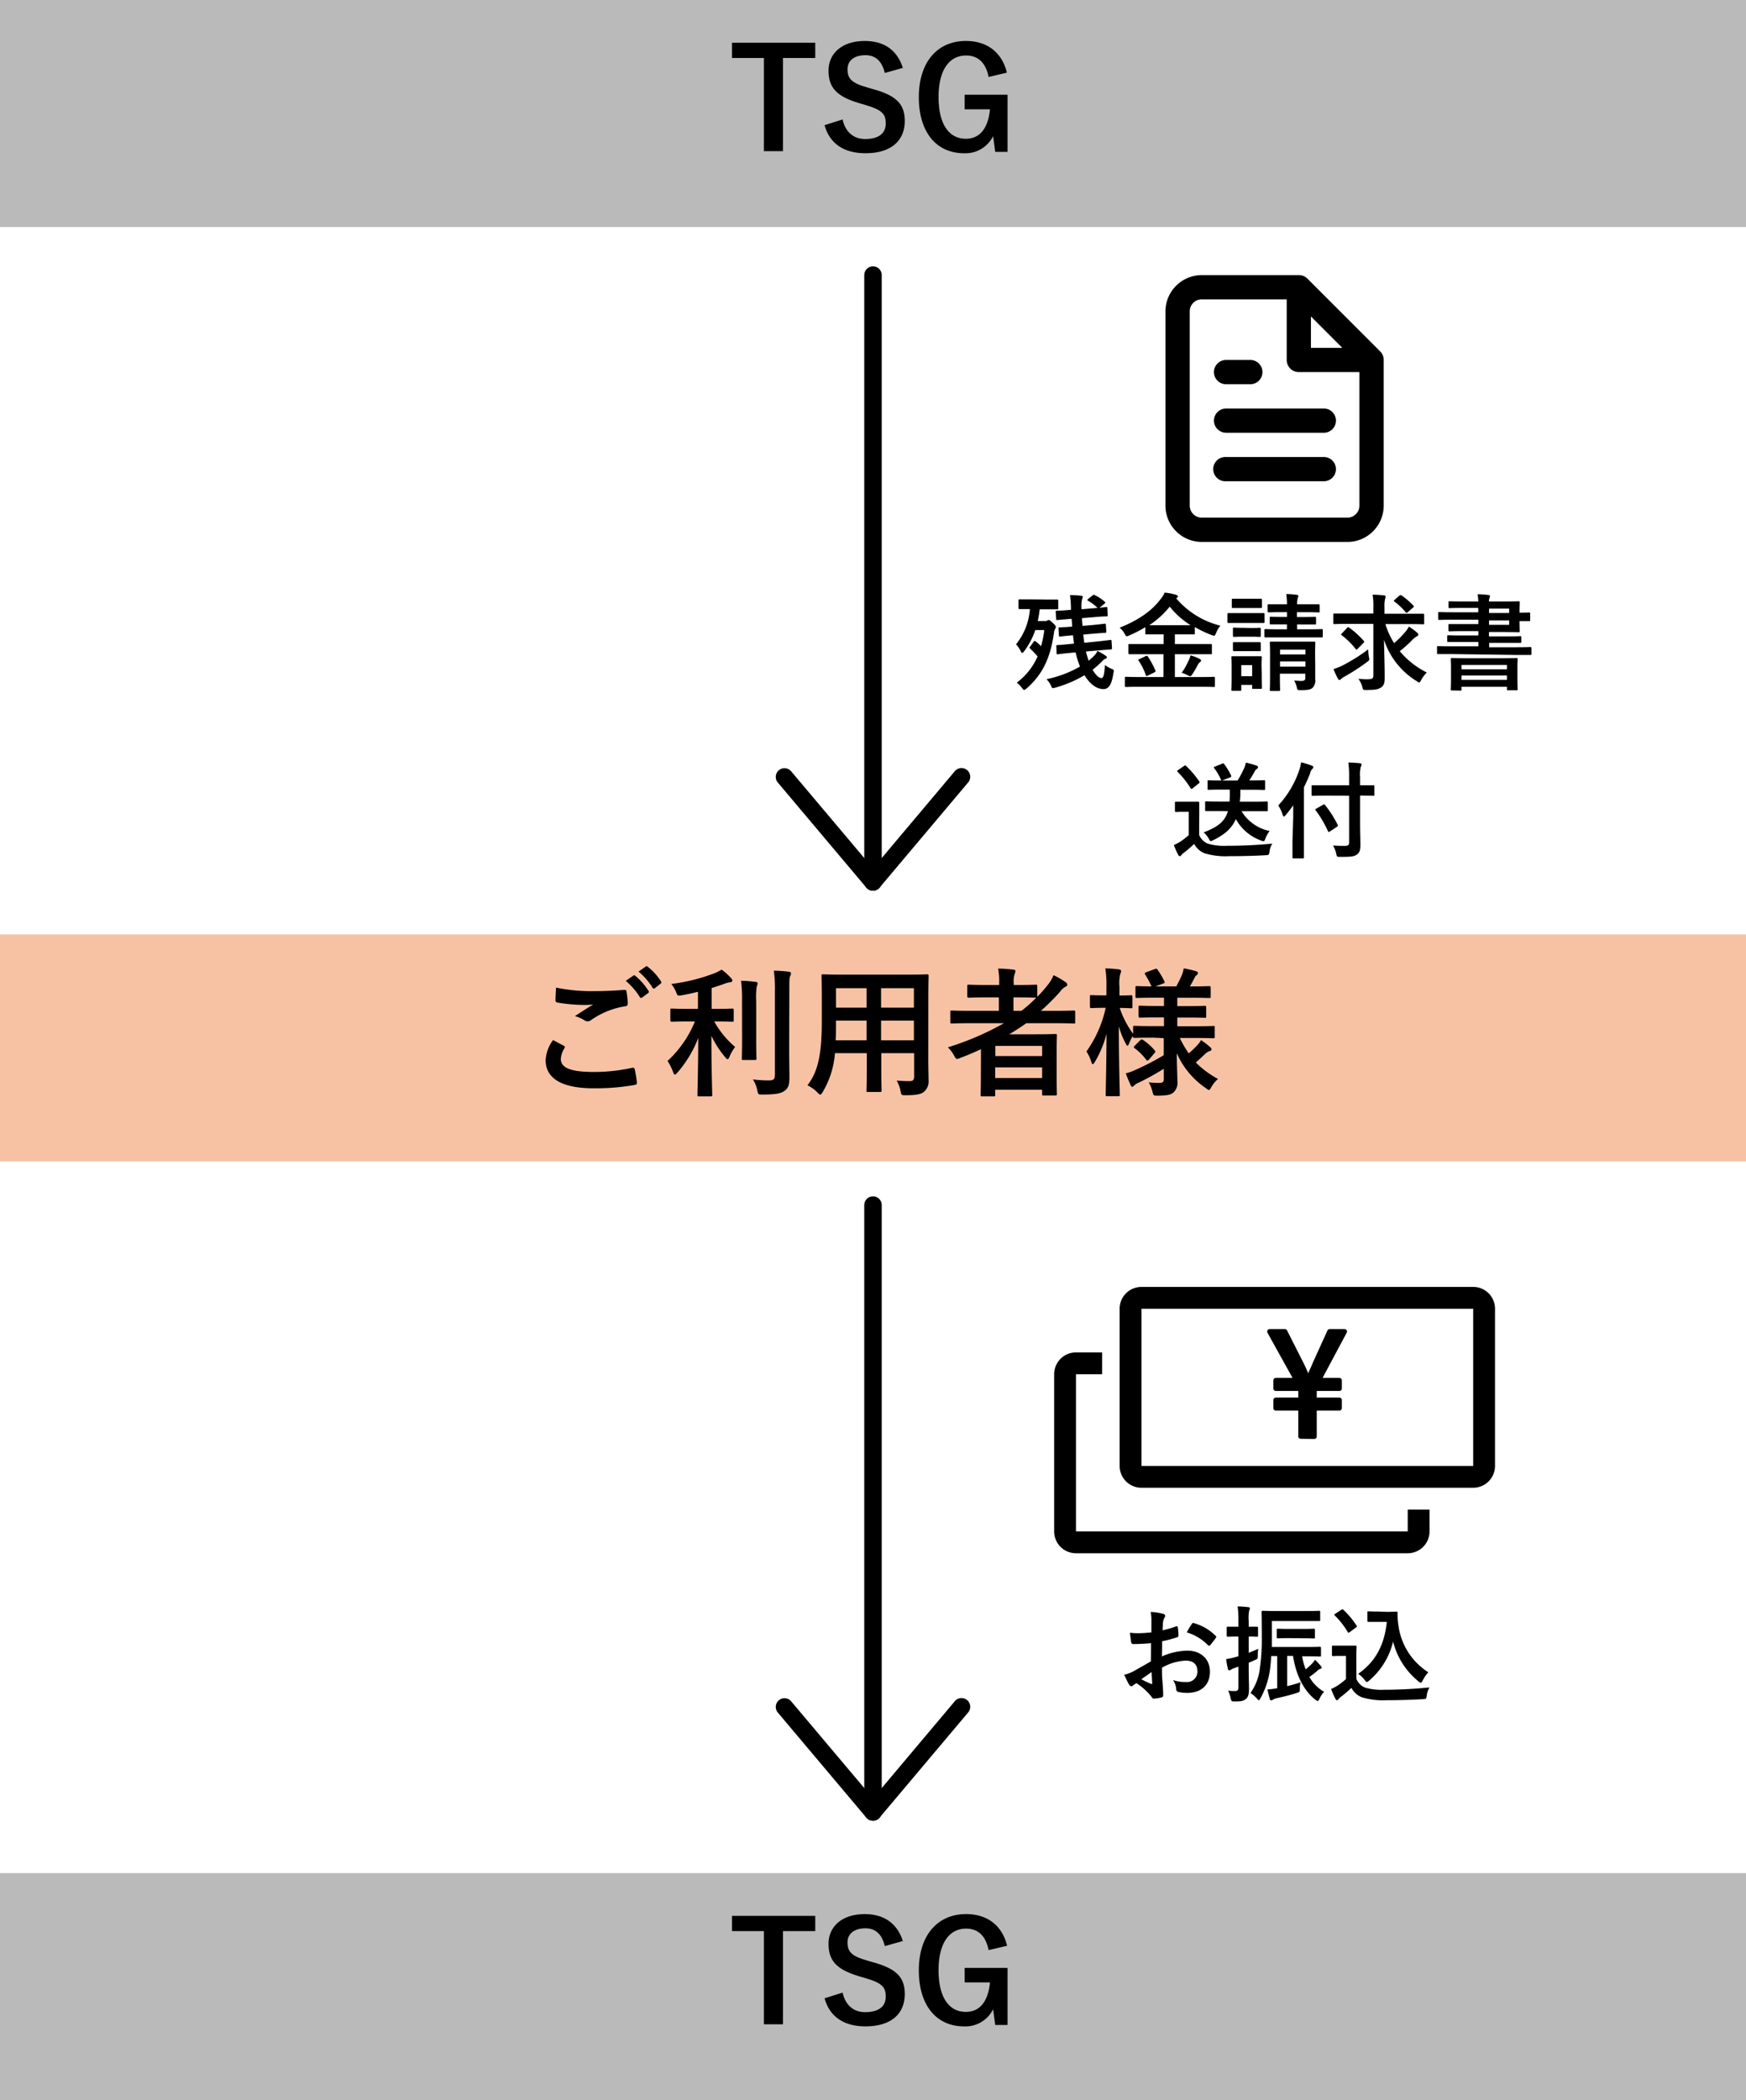 <svg xmlns="http://www.w3.org/2000/svg" viewBox="0 0 400 481"><title>flow_image4</title><g id="レイヤー_2" data-name="レイヤー 2"><g id="flow_image4"><g id="flow_image4-2" data-name="flow_image4"><rect y="429" width="400" height="52" style="fill:#bababa"/><path d="M186.77,442.28h-7.39v21.34H175V442.28H167.7v-3.49h19.07Z"/><path d="M202.7,445.71c-.64-2.69-2.11-4.07-4.41-4.07-2.63,0-4.13,1.25-4.13,3.23,0,2.18,1,3.17,4.54,4.16l1.32.39c5.66,1.53,7.26,3.68,7.26,7.32,0,4.36-3,7.36-9,7.36-4.83,0-8.19-2.11-9.38-6.43l4.13-1.31c.64,2.88,2.53,4.48,5.15,4.48,3.27,0,4.74-1.41,4.74-3.55s-.77-3.14-4.83-4.29l-1.28-.38c-5.28-1.57-7-3.65-7-7.46s2.95-6.78,8.29-6.78c4.35,0,7.42,2.05,8.74,6.17Z"/><path d="M226.48,446.63c-.61-3.13-2.31-4.92-5.15-4.92-3.78,0-6.31,3.2-6.31,9.53s2.47,9.54,6.24,9.54c3.49,0,5.16-2.79,5.54-6.75H221V450.7h9.82v13.08H228l-.48-3.61a7.07,7.07,0,0,1-6.65,3.93c-6.18,0-10.37-4.6-10.37-12.83s4.45-12.89,10.81-12.89c5.16,0,8.36,2.88,9.41,7.26Z"/><path d="M337.5,299.74v36h-76v-36h76m0-5h-76a5,5,0,0,0-5,5v36a5,5,0,0,0,5,5h76a5,5,0,0,0,5-5v-36a5,5,0,0,0-5-5Z"/><path d="M298,329.53a.56.56,0,0,1-.57-.57v-5.89h-5.14a.56.56,0,0,1-.57-.57v-1.84a.56.56,0,0,1,.57-.57h5.14v-1.52h-5.14a.56.56,0,0,1-.57-.57v-1.86a.58.58,0,0,1,.57-.57h3.82l-5.73-10.32a.64.64,0,0,1,0-.57.6.6,0,0,1,.5-.29h3.47a.59.59,0,0,1,.51.32l3.84,7.59c.43.84.72,1.56,1,2.23.3-.76.7-1.51,1-2.3l3.41-7.5a.56.56,0,0,1,.51-.34h3.41a.58.58,0,0,1,.49.29.57.57,0,0,1,0,.55L303,315.57h3.83a.58.58,0,0,1,.58.57V318a.57.57,0,0,1-.58.57h-5.17v1.52h5.17a.57.57,0,0,1,.58.57v1.84a.57.57,0,0,1-.58.57h-5.17V329a.58.58,0,0,1-.57.57Z"/><path d="M322.5,345.74v5h-76v-36h6v-5h-6a5,5,0,0,0-5,5v36a5,5,0,0,0,5,5h76a5,5,0,0,0,5-5v-5Z"/><path d="M263.7,376.33c-1.2.1-2.42.2-4,.2-.41,0-.53-.15-.57-.51s-.17-1.25-.27-2.09a11.82,11.82,0,0,0,1.87.12c1,0,2-.09,3.05-.19,0-.79,0-1.7,0-2.74a9.15,9.15,0,0,0-.17-1.94,13.47,13.47,0,0,1,2.85.43c.29.08.48.24.48.46a.74.74,0,0,1-.14.38,3.06,3.06,0,0,0-.34.94c-.07.62-.09,1.22-.12,2a22.51,22.51,0,0,0,3.08-.89c.21-.07.38,0,.41.22a12.86,12.86,0,0,1,.14,1.87c0,.24-.07.31-.31.39a25.5,25.5,0,0,1-3.43.91c0,1.15,0,2.33-.05,3.48a15,15,0,0,1,5.9-1.32c3,0,5.11,1.92,5.11,4.8,0,3.07-2,4.87-5.2,4.87a9.29,9.29,0,0,1-2-.21.64.64,0,0,1-.53-.72,4.3,4.3,0,0,0-.72-2,8.82,8.82,0,0,0,3,.44,2.38,2.38,0,0,0,2.59-2.47c0-1.57-1-2.43-2.64-2.43a11.85,11.85,0,0,0-5.49,1.63c0,1,0,1.83.09,2.88s.19,2.57.19,3.12c0,.34.05.7-.36.8a9.68,9.68,0,0,1-1.77.28c-.27,0-.36-.17-.58-.48a15,15,0,0,0-3.41-3.07,4.57,4.57,0,0,0-.77.53.59.59,0,0,1-.4.17.67.67,0,0,1-.53-.39c-.27-.43-.75-1.44-1.11-2.23a8.68,8.68,0,0,0,2.21-.84c1-.58,2.16-1.22,3.91-2.23Zm-2.23,8.26a23.71,23.71,0,0,0,2.26,1.08c.19.05.26,0,.24-.19-.05-.62-.1-1.73-.15-2.52C263.15,383.41,262.34,384,261.47,384.59ZM273,372c.16-.26.24-.34.4-.29a11.46,11.46,0,0,1,5.09,2.93c.1.1.15.17.15.24a.65.65,0,0,1-.1.24c-.31.48-.94,1.22-1.3,1.7a.39.39,0,0,1-.48,0,11.13,11.13,0,0,0-4.87-2.95A14.16,14.16,0,0,1,273,372Z"/><path d="M286.07,382c0,2.28.07,3.57.07,4.78s-.21,2-.79,2.4-1,.5-2.47.5c-.74,0-.74,0-.94-.7a7.84,7.84,0,0,0-.57-1.77,11.38,11.38,0,0,0,1.56.09c.6,0,.79-.24.79-.91v-4.68l-.89.31a3.35,3.35,0,0,0-.84.39.84.84,0,0,1-.38.14c-.15,0-.24-.09-.29-.29a17.11,17.11,0,0,1-.41-2.28,17.1,17.1,0,0,0,2.19-.48l.62-.17V374.8h-.26c-1.56,0-2,.05-2.16.05s-.27,0-.27-.27v-1.75c0-.24,0-.26.27-.26s.6,0,2.16,0h.26v-1.27a23,23,0,0,0-.19-3.38c.86,0,1.61.07,2.45.16.21,0,.36.13.36.25a1.17,1.17,0,0,1-.15.5,8.77,8.77,0,0,0-.12,2.42v1.32c1.3,0,1.73,0,1.87,0s.27,0,.27.26v1.75c0,.24,0,.27-.27.27s-.57-.05-1.87-.05v3.74c.72-.29,1.44-.57,2.19-.91a11.76,11.76,0,0,0-.12,1.54c0,.76,0,.74-.7,1.05-.46.22-.91.41-1.37.6Zm12.24-2.67a14.07,14.07,0,0,0,.82,3c.46-.36.89-.77,1.34-1.2a5.94,5.94,0,0,0,.8-1c.45.46,1,1,1.34,1.45a.47.47,0,0,1,.17.35c0,.17-.1.24-.27.27a1.59,1.59,0,0,0-.72.46,19.22,19.22,0,0,1-1.82,1.41,9.07,9.07,0,0,0,3.38,3.41,5.67,5.67,0,0,0-1.05,1.56c-.17.36-.27.53-.43.53s-.29-.12-.56-.32c-2.8-2.2-4.46-5.9-5.08-10h-1.35v6.92c1-.22,1.95-.51,3.07-.87a5.43,5.43,0,0,0-.16,1.44c0,.77,0,.75-.72,1-1.54.48-2.93.84-4.59,1.2a2.61,2.61,0,0,0-.86.34.71.71,0,0,1-.39.14c-.17,0-.29-.09-.33-.33-.19-.67-.39-1.47-.53-2.16a21.74,21.74,0,0,0,2.23-.27v-7.37h-1.37c-.07,1.3-.19,2.43-.33,3.41a18.83,18.83,0,0,1-2.14,6.27c-.17.28-.24.43-.36.43s-.24-.15-.46-.39a7,7,0,0,0-1.46-1.27,12.33,12.33,0,0,0,2.18-5.88,45.42,45.42,0,0,0,.41-6.81c0-4-.05-5.69-.05-5.84s0-.29.27-.29,1,.05,3.21.05H299c2.28,0,3-.05,3.19-.05s.26,0,.26.29V371c0,.24,0,.26-.26.26s-.91,0-3.19,0h-7.61v3.84c0,.74,0,1.44,0,2.11h7.85c2.21,0,2.95-.05,3.1-.05s.29,0,.29.26v1.71c0,.24,0,.26-.29.26s-.89-.05-3.1-.05Zm-3-4.15c-1.84,0-2.4.05-2.54.05s-.27,0-.27-.26v-1.68c0-.24,0-.27.27-.27s.7.05,2.54.05h3.12c1.85,0,2.4-.05,2.55-.05s.26,0,.26.27V375c0,.24,0,.26-.26.26s-.7-.05-2.55-.05Z"/><path d="M310.74,384.52a3.69,3.69,0,0,0,2,2,13.59,13.59,0,0,0,4.44.48c3.1,0,6.75-.17,10.32-.53a4.51,4.51,0,0,0-.64,1.87c-.12.77-.12.77-.89.82-3.05.17-5.91.24-8.4.24a16.4,16.4,0,0,1-5.62-.69,4.67,4.67,0,0,1-2.35-2.14,28.74,28.74,0,0,1-2.47,2.11,2.13,2.13,0,0,0-.48.48c-.12.17-.22.24-.36.24s-.24-.12-.34-.31a18.55,18.55,0,0,1-1-2.26,9.59,9.59,0,0,0,1.41-.74,15.62,15.62,0,0,0,2-1.54v-5.3h-1.18c-1.29,0-1.63.05-1.75.05s-.29,0-.29-.29v-1.85c0-.24,0-.26.29-.26s.46,0,1.75,0h1.54c1.27,0,1.65,0,1.8,0s.26,0,.26.26-.05.82-.05,2.28Zm-1.48-10.75c-.17.12-.24.16-.32.16s-.12,0-.19-.16A18.33,18.33,0,0,0,305.8,370c-.19-.17-.14-.24.12-.41l1.34-.88c.27-.17.32-.2.51,0a18.49,18.49,0,0,1,3,3.58c.14.21.14.26-.12.45Zm8.49-4.61c1.11,0,1.88-.05,2.19-.05a.23.23,0,0,1,.24.26,17.16,17.16,0,0,0,.29,3.53A15.09,15.09,0,0,0,327.21,383a8.73,8.73,0,0,0-1.27,1.87c-.19.36-.29.53-.43.53a1,1,0,0,1-.53-.31,17,17,0,0,1-5.83-9.12,16.81,16.81,0,0,1-5.48,8.93c-.26.21-.41.33-.52.33s-.25-.14-.51-.45a5.55,5.55,0,0,0-1.49-1.42c3.84-2.69,6-6.43,6.56-11.9h-2.09c-1.49,0-1.92,0-2.07,0s-.29,0-.29-.28v-1.88c0-.24,0-.26.29-.26s.58.05,2.07.05Z"/><path d="M200,417a2,2,0,0,1-2-2V276a2,2,0,0,1,4,0V415A2,2,0,0,1,200,417Z"/><path d="M200,417a2,2,0,0,1-1.53-.71l-20.22-24a2,2,0,1,1,3.06-2.57L200,411.89l18.69-22.2a2,2,0,1,1,3.06,2.57l-20.22,24A2,2,0,0,1,200,417Z"/><path d="M316.19,80.48h0L299.52,63.81a0,0,0,0,1,0,0,2.82,2.82,0,0,0-.89-.59,2.78,2.78,0,0,0-1.06-.21H275.33a8.32,8.32,0,0,0-3.19.63,8.39,8.39,0,0,0-4.51,4.51,8.32,8.32,0,0,0-.63,3.19v44.45a8.27,8.27,0,0,0,2.44,5.89,8.32,8.32,0,0,0,5.89,2.44h33.34a8.27,8.27,0,0,0,5.89-2.44,8.32,8.32,0,0,0,2.44-5.89V82.44A2.78,2.78,0,0,0,316.19,80.48Zm-15.86-8,7.19,7.19h-7.19Zm11.11,43.3a2.82,2.82,0,0,1-.2,1.06,2.88,2.88,0,0,1-1.51,1.51,2.82,2.82,0,0,1-1.06.21H275.33a2.82,2.82,0,0,1-1.06-.21,2.76,2.76,0,0,1-.9-.61,2.92,2.92,0,0,1-.61-.9,2.82,2.82,0,0,1-.2-1.06V71.33a2.82,2.82,0,0,1,.2-1.06,2.76,2.76,0,0,1,.61-.9,2.92,2.92,0,0,1,.9-.61,2.82,2.82,0,0,1,1.06-.2h19.45V82.44a2.77,2.77,0,0,0,2.78,2.78h13.88Z"/><path d="M278.11,96.33a2.78,2.78,0,0,0,2.78,2.78h22.22a2.78,2.78,0,1,0,0-5.55H280.89A2.78,2.78,0,0,0,278.11,96.33Z"/><path d="M280.89,88h5.55a2.78,2.78,0,1,0,0-5.56h-5.55a2.78,2.78,0,1,0,0,5.56Z"/><path d="M303.11,104.67H280.89a2.78,2.78,0,1,0,0,5.55h22.22a2.78,2.78,0,1,0,0-5.55Z"/><path d="M239.56,137.32c1.85,0,2.45,0,2.59,0s.29,0,.29.26v1.7c0,.24,0,.27-.29.27s-.74,0-2.59,0h-1.37c-.12,1-.26,1.85-.45,2.69h1.68a.82.82,0,0,0,.5-.12.82.82,0,0,1,.34-.12c.14,0,.31.09.89.62s.74.75.74,1a1,1,0,0,1-.22.51,2.33,2.33,0,0,0-.21.76c-.82,6-2.76,9.73-6.29,12.8-.29.21-.43.33-.55.33s-.27-.14-.51-.48a5.83,5.83,0,0,0-1.17-1.2,14.94,14.94,0,0,0,4.77-6,21.31,21.31,0,0,0-1.65-1.73c-.12-.12-.2-.19-.2-.26s0-.15.15-.27l.79-1.1c.17-.24.24-.24.48-.07A10.82,10.82,0,0,1,238.5,148a25.18,25.18,0,0,0,.75-3.7h-2.07a17.23,17.23,0,0,1-2.56,4.87c-.2.24-.32.36-.44.36s-.21-.12-.33-.36a6.12,6.12,0,0,0-1.08-1.6,14.42,14.42,0,0,0,3.17-8.07c-1.64,0-2.21,0-2.33,0s-.27,0-.27-.27v-1.7c0-.24,0-.26.27-.26s.74,0,2.59,0Zm9.22,11.89c.14.59.31,1.17.5,1.75a2.53,2.53,0,0,0,.12.36,14,14,0,0,0,1.27-1.15,3.62,3.62,0,0,0,.75-1.09,16.29,16.29,0,0,1,1.87,1.09c.19.12.29.24.29.4s-.1.22-.29.29a2.13,2.13,0,0,0-.79.58,20.7,20.7,0,0,1-2.19,1.94c.7,1.23,1.44,1.92,2,1.92s.7-1.13.82-3a6.34,6.34,0,0,0,1.56.89c.57.24.53.29.38,1-.36,2.47-1,3.63-2.28,3.63-1.68,0-3.19-1.3-4.34-3.17a27.87,27.87,0,0,1-6.65,2.83,2.77,2.77,0,0,1-.55.12c-.24,0-.32-.17-.51-.65a4.74,4.74,0,0,0-1-1.39,26,26,0,0,0,7.68-2.9,7.23,7.23,0,0,1-.26-.7,17.7,17.7,0,0,1-.74-2.54l-1,.09c-2.09.19-2.83.31-3.07.34s-.27,0-.29-.27L242,148c0-.24,0-.24.27-.26s1-.05,3.09-.27l.7-.07c-.1-.62-.17-1.25-.24-1.9h-.1c-2,.17-2.62.27-2.86.29s-.24,0-.26-.26l-.1-1.59c0-.24,0-.24.27-.26s.91,0,2.85-.17c0-.57-.09-1.17-.11-1.77l-.24,0c-2.07.17-2.74.24-3,.26s-.29,0-.31-.26l-.1-1.61c0-.24,0-.24.29-.26s1,0,3-.19h.2v-.39a25.24,25.24,0,0,0-.22-3,21,21,0,0,1,2.52.15c.24,0,.41.12.41.26a1.77,1.77,0,0,1-.15.51,7.52,7.52,0,0,0-.12,2.32l2.6-.21,1.05-.1a10.11,10.11,0,0,0-2.13-1.61c-.12-.07-.2-.12-.2-.19a.4.4,0,0,1,.17-.24l1-.79c.24-.19.29-.19.48-.12a10.56,10.56,0,0,1,2.33,1.54c.09.07.14.14.14.19s-.07.17-.19.26l-1.15.94,1.51-.17c.26,0,.29,0,.29.26l.07,1.59c0,.24,0,.29-.26.29s-1,0-3,.19l-2.62.21c0,.6.07,1.2.12,1.78l2.19-.19c2-.19,2.64-.29,2.88-.31s.26,0,.28.24l.1,1.53c0,.27,0,.29-.26.31s-.94.05-2.93.22l-2.09.19c.07.63.14,1.25.24,1.88l2.86-.29c2.08-.22,2.85-.34,3.09-.36s.27,0,.29.26l.1,1.59c0,.26,0,.28-.24.31s-1.06.07-3.15.26Z"/><path d="M261.06,157.29c-2.18,0-2.92.05-3.07.05s-.29,0-.29-.24v-1.82c0-.24,0-.27.29-.27s.89.05,3.07.05h5.48v-5.23H262c-2.28,0-3.07,0-3.21,0s-.29,0-.29-.27v-1.8c0-.24,0-.26.29-.26s.93,0,3.21,0h4.59v-2.21h-.94c-2.09,0-2.81,0-3,0s-.27,0-.27-.24v-1.41a28.15,28.15,0,0,1-3.67,1.89,1.54,1.54,0,0,1-.57.19c-.17,0-.27-.14-.48-.55a4.73,4.73,0,0,0-1.16-1.41c4.37-1.73,7.4-3.92,9.32-6.46a6,6,0,0,0,1-1.58,14.35,14.35,0,0,1,2.59.5c.24.07.43.22.43.38s-.05.2-.24.34a.61.61,0,0,1-.14.1,19.44,19.44,0,0,0,10.13,6.26,6,6,0,0,0-1,1.7c-.19.44-.26.6-.45.6a2.47,2.47,0,0,1-.58-.16,26.65,26.65,0,0,1-3.84-1.83v1.44c0,.22,0,.24-.26.24s-.89,0-3,0h-1.3v2.21h5c2.28,0,3.07,0,3.21,0s.27,0,.27.26v1.8c0,.34,0,.27-.27.27s-.93,0-3.21,0h-5v5.23h5.81c2.21,0,3-.05,3.1-.05s.26,0,.26.27v1.82c0,.22,0,.24-.26.24s-.89-.05-3.1-.05Zm1.37-7c.31-.14.39-.14.55.1a18.72,18.72,0,0,1,1.71,3.16c.09.24.07.29-.22.44l-1.49.74c-.36.14-.38.14-.48-.1a13.4,13.4,0,0,0-1.63-3.28c-.17-.22-.12-.27.19-.41Zm8-7.1c1.15,0,1.87,0,2.33,0a18.92,18.92,0,0,1-4.78-4.25,20.83,20.83,0,0,1-4.68,4.25c.46,0,1.18,0,2.33,0Zm1.85,8.18a6.67,6.67,0,0,0,.46-1.27,10.93,10.93,0,0,1,2,.76c.29.15.43.27.43.41s-.12.27-.28.39a2.24,2.24,0,0,0-.56.77,19.62,19.62,0,0,1-1.27,2.13c-.17.22-.26.31-.38.31a1.6,1.6,0,0,1-.55-.19,7.76,7.76,0,0,0-1.42-.6A14.57,14.57,0,0,0,272.25,151.39Z"/><path d="M286.86,140.42c1.83,0,2.43,0,2.57,0s.27,0,.27.27v1.7c0,.26,0,.29-.27.29s-.74,0-2.57,0H284c-1.82,0-2.42,0-2.56,0s-.24,0-.24-.29v-1.7c0-.24,0-.27.24-.27s.74,0,2.56,0Zm2.19,13.63c0,2.79.05,3.32.05,3.46s0,.26-.27.26h-1.7c-.24,0-.27,0-.27-.26v-.65h-2.49v1.08c0,.24,0,.27-.27.27h-1.7c-.26,0-.29,0-.29-.27s.05-.69.05-3.6V152.8c0-1.51-.05-2.08-.05-2.25s0-.26.29-.26.65,0,2.18,0h2c1.56,0,2,0,2.21,0s.27,0,.27.26-.05.72-.05,1.85Zm-2.4-16.92c1.56,0,2,0,2.16,0s.29,0,.29.27v1.58c0,.24,0,.27-.29.27s-.6,0-2.16,0h-2c-1.56,0-2,0-2.18,0s-.27,0-.27-.27v-1.58c0-.24,0-.27.27-.27s.62,0,2.18,0Zm-.1,6.7c1.47,0,1.9-.05,2-.05s.29,0,.29.26v1.56c0,.24,0,.27-.29.27s-.55-.05-2-.05h-1.82c-1.47,0-1.9.05-2,.05s-.27,0-.27-.27V144c0-.24,0-.26.27-.26s.57.05,2,.05Zm0,3.24c1.47,0,1.9,0,2,0s.29,0,.29.27v1.53c0,.24,0,.26-.29.26s-.55,0-2,0h-1.82c-1.47,0-1.9,0-2,0s-.27,0-.27-.26v-1.53c0-.25,0-.27.27-.27s.57,0,2,0Zm-2.18,5.26v2.54h2.49v-2.54ZM297.16,143v1.13h2.45c2.28,0,3.05-.05,3.19-.05s.24,0,.24.29v1.37c0,.22,0,.24-.24.24s-.91,0-3.19,0h-6.46c-2.28,0-3.07,0-3.21,0s-.27,0-.27-.24v-1.37c0-.26,0-.29.27-.29s.93.05,3.21.05h1.68V143H294c-2,0-2.73,0-2.88,0s-.24,0-.24-.26v-1.23c0-.24,0-.26.24-.26s.84.05,2.88.05h.84V140.2h-1.17c-2.16,0-2.88.05-3,.05s-.26,0-.26-.26v-1.32c0-.24,0-.27.26-.27s.87,0,3,0h1.17c0-.86-.07-1.56-.16-2.35a21.64,21.64,0,0,1,2.37.17c.24,0,.39.17.39.26a2.15,2.15,0,0,1-.15.58,5,5,0,0,0-.12,1.34H299c2.16,0,2.91,0,3.05,0s.27,0,.27.27V140c0,.24,0,.26-.27.26s-.89-.05-3.05-.05h-1.87v1.11h1.2c2.07,0,2.74-.05,2.88-.05s.29,0,.29.26v1.23c0,.24,0,.26-.29.26s-.81,0-2.85,0Zm4.15,9.1c0,1.2,0,2.59,0,3.43a2.41,2.41,0,0,1-.6,2c-.41.36-.94.53-2.69.53-.74,0-.79,0-.91-.55a5,5,0,0,0-.63-1.63c.53,0,1.2.07,1.64.07.79,0,.93-.27.93-.75v-.91h-5.83v.84c0,1.92.05,2.74.05,2.86s0,.26-.27.26h-1.82c-.24,0-.27,0-.27-.26s.05-.87.05-2.81v-5.35c0-1.71-.05-2.45-.05-2.62s0-.26.27-.26.86,0,2.88,0h4.13c2,0,2.71,0,2.85,0s.29,0,.29.26-.05,1.06-.05,2.81Zm-8.06-3.31v1.1h5.83v-1.1Zm5.83,3.89v-1.2h-5.83v1.2Z"/><path d="M308.78,142.89c-2.19,0-2.93.05-3.08.05s-.24,0-.24-.26V140.8c0-.26,0-.28.24-.28s.89,0,3.08,0h5.85V139.1a15.74,15.74,0,0,0-.17-2.9c.89,0,1.78.07,2.62.16.24,0,.34.15.34.27a2,2,0,0,1-.12.62,7.43,7.43,0,0,0-.12,1.8v1.51h5.76c2.18,0,2.93,0,3.07,0s.26,0,.26.28v1.88c0,.24,0,.26-.26.26s-.89-.05-3.07-.05h-5.55a17.26,17.26,0,0,0,2,4.37,22.5,22.5,0,0,0,2.61-2.64,5.64,5.64,0,0,0,.77-1.15,14.28,14.28,0,0,1,1.87,1.37c.24.21.29.33.29.48s-.14.28-.34.38a5.25,5.25,0,0,0-1.22,1,25.55,25.55,0,0,1-2.69,2.4,19.14,19.14,0,0,0,6.19,4.88,8,8,0,0,0-1.29,1.73c-.22.38-.31.55-.46.55a1.44,1.44,0,0,1-.55-.29,17.5,17.5,0,0,1-7.51-9.5c.07,3,.17,6.07.17,8.8,0,1.11-.2,1.76-.92,2.19s-1.34.5-3.31.53c-.74,0-.7,0-.91-.72a5.59,5.59,0,0,0-.89-1.85c.77.07,1.37.12,1.87.12,1.27,0,1.56-.15,1.56-.91V142.89Zm4.82,7.54c.17.74.17.74-.43,1.2a48.34,48.34,0,0,1-5.23,3.38,5.06,5.06,0,0,0-.7.48.52.52,0,0,1-.38.24c-.15,0-.27-.12-.36-.31a18.75,18.75,0,0,1-1-2.18,14.66,14.66,0,0,0,2-.79,40.36,40.36,0,0,0,5.95-3.73A11.48,11.48,0,0,0,313.6,150.43Zm-5-6.6c.21-.22.26-.24.48-.1a20.83,20.83,0,0,1,3.31,3c.1.1.14.17.14.24s0,.12-.14.25l-1.32,1.34c-.24.24-.31.31-.48.1a17,17,0,0,0-3.19-3.15c-.12-.09-.17-.14-.17-.19s.07-.15.22-.29Zm12-7.42c.22-.17.29-.14.55,0a17.17,17.17,0,0,1,2.67,2.31c.14.12.16.24-.15.48l-1.15,1a.65.65,0,0,1-.29.16c-.07,0-.14-.07-.24-.19a14.87,14.87,0,0,0-2.54-2.4c-.19-.14-.19-.19.07-.41Z"/><path d="M332.46,149.8c-2.11,0-2.83,0-3,0s-.24,0-.24-.26v-1.32c0-.22,0-.24.24-.24s.86.05,3,.05h6.22v-1H335.1c-2.35,0-3.14,0-3.31,0s-.24,0-.24-.27v-1c0-.24,0-.27.24-.27s1,.05,3.31.05h3.58v-1h-3.34c-2.3,0-3.09.05-3.24.05s-.28,0-.28-.26v-1.13c0-.24,0-.27.28-.27s.94,0,3.24,0h3.34v-1H333c-2.28,0-3.1.05-3.24.05s-.27,0-.27-.27v-1.27c0-.24,0-.26.27-.26s1,.05,3.24.05h5.66v-1h-3.22c-2.35,0-3.16.05-3.33.05s-.27,0-.27-.27V138c0-.27,0-.29.27-.29s1,.05,3.33.05h3.22a8.05,8.05,0,0,0-.17-1.66c.89,0,1.68.07,2.52.17.19,0,.34.12.34.26a1.27,1.27,0,0,1-.12.44,2,2,0,0,0-.12.79h2.78c2.55,0,3.82-.05,4-.05s.27,0,.27.29-.05.77-.05,2.09v.24c1.27,0,2-.05,2.16-.05s.29,0,.29.29V142c0,.24,0,.26-.29.26s-.89,0-2.16,0v.14c0,1.27.05,2,.05,2.14s0,.26-.27.26-1.41-.05-4-.05h-2.78v1H345c2.33,0,3.14-.05,3.29-.05s.24,0,.24.27v1c0,.24,0,.27-.24.27s-1,0-3.29,0h-3.84v1h6.41c2.11,0,2.83-.05,3-.05s.27,0,.27.24v1.32c0,.24,0,.26-.27.26s-.86,0-3,0Zm.17,8.33c-.24,0-.26,0-.26-.26s.05-.62.05-3.36V153c0-1.32-.05-1.87-.05-2s0-.29.26-.29,1,.05,3.34.05h8.11c2.33,0,3.17-.05,3.34-.05s.26,0,.26.29-.05.69-.05,1.73v1.77c0,2.69.05,3.19.05,3.34s0,.24-.26.24H345.5c-.24,0-.27,0-.27-.24v-.55H334.82v.62c0,.24,0,.26-.27.26Zm2.19-4.84h10.41v-1H334.82Zm10.41,2.42v-1H334.82v1Zm-4.1-16.32v1h4.61v-1Zm4.61,2.71h-4.61v1h4.61Z"/><path d="M274.72,191.23a3.69,3.69,0,0,0,2,2,13.59,13.59,0,0,0,4.44.48c3.1,0,6.75-.14,10.32-.5a4.42,4.42,0,0,0-.64,1.84c-.12.77-.12.77-.89.82-3.05.17-5.91.22-8.4.22a16.49,16.49,0,0,1-5.62-.67,4.67,4.67,0,0,1-2.35-2.14,28.74,28.74,0,0,1-2.47,2.11,2.13,2.13,0,0,0-.48.48.41.41,0,0,1-.36.22c-.1,0-.24-.1-.34-.29a18.55,18.55,0,0,1-1-2.26,10.73,10.73,0,0,0,1.41-.74,15.62,15.62,0,0,0,2-1.54v-5.33h-1.13c-1.3,0-1.63.05-1.75.05s-.29,0-.29-.29v-1.82c0-.24,0-.26.29-.26s.45,0,1.75,0h1.46c1.28,0,1.66,0,1.8,0s.27,0,.27.26,0,.82,0,2.28Zm-3.48-15.79c.24-.17.31-.2.5,0a21,21,0,0,1,3,3.53c.12.19.12.29-.14.48l-1.34,1.08c-.15.1-.22.14-.29.14s-.15,0-.22-.16a20.48,20.48,0,0,0-2.95-3.72c-.17-.2-.14-.27.12-.44Zm8.35,10.32c-2.33,0-3.09,0-3.24,0s-.26,0-.26-.26v-1.7c0-.24,0-.27.26-.27s.91.05,3.24.05h2.09a26.37,26.37,0,0,0,.05-2.74h-1.68c-2.23,0-3,.05-3.17.05s-.24,0-.24-.26V179c0-.27,0-.29.24-.29s.86.05,2.91.05a12.29,12.29,0,0,0-1.61-2.81c-.17-.22-.1-.29.16-.38l1.61-.65c.32-.12.34-.12.51.09a14.87,14.87,0,0,1,1.58,2.6c.1.24,0,.33-.26.45l-1.8.7h3.55A26.14,26.14,0,0,0,285,176a6,6,0,0,0,.41-1.34,20.33,20.33,0,0,1,2.47.69c.2.08.32.2.32.34a.49.49,0,0,1-.29.43,1.51,1.51,0,0,0-.46.55c-.43.77-.81,1.42-1.25,2.07h.2c2.25,0,3-.05,3.16-.05s.27,0,.27.29v1.68c0,.24,0,.26-.27.26s-.91-.05-3.16-.05h-2.24c0,1,0,1.92-.14,2.74h2.9c2.33,0,3.12-.05,3.27-.05s.26,0,.26.27v1.7c0,.24,0,.26-.26.26s-.94,0-3.27,0h-2.49a9.82,9.82,0,0,0,6.43,4.53,6.8,6.8,0,0,0-.94,1.66c-.16.48-.26.67-.48.67a1.68,1.68,0,0,1-.52-.14,10.66,10.66,0,0,1-5.79-4.92c-.89,2.06-2.47,3.5-5.16,4.82a1.36,1.36,0,0,1-.58.22c-.19,0-.26-.19-.5-.6a5.11,5.11,0,0,0-1.15-1.39c3.17-1.2,4.85-2.43,5.57-4.85Z"/><path d="M296.27,187.22c0-.86,0-1.8,0-2.78-.53.77-1.11,1.51-1.73,2.25-.19.22-.31.31-.41.31s-.19-.12-.29-.38a7.56,7.56,0,0,0-1-2.14,22.4,22.4,0,0,0,4.83-8.16,8.43,8.43,0,0,0,.4-1.72,19.17,19.17,0,0,1,2.43.74c.26.1.38.19.38.36s-.07.26-.26.43a2,2,0,0,0-.48,1c-.43,1.08-.89,2.14-1.42,3.19v12.39c0,2.33,0,3.5,0,3.62s0,.27-.26.27h-2.09c-.24,0-.27,0-.27-.27s0-1.29,0-3.62Zm7.73-5c-2.3,0-3.12.05-3.26.05s-.27,0-.27-.26v-1.9c0-.24,0-.26.27-.26s1,0,3.26,0h5.07v-1.8a22.4,22.4,0,0,0-.17-3.4c.89,0,1.77.07,2.64.16.24,0,.38.15.38.27a1.18,1.18,0,0,1-.17.53,7.48,7.48,0,0,0-.16,2.37v1.87c2.06,0,2.8,0,3,0s.26,0,.26.26V182c0,.24,0,.26-.26.26s-.89-.05-3-.05v6.65c0,1.68.07,3.29.07,4.61s-.17,1.73-.79,2.23-1.52.55-3.84.55c-.75,0-.75,0-.92-.74a5.94,5.94,0,0,0-.72-1.87,27.31,27.31,0,0,0,2.76.09c.68,0,.92-.21.92-.79V182.25Zm.7,8.19a.85.85,0,0,1-.29.14c-.07,0-.12-.07-.19-.21a25.52,25.52,0,0,0-2.79-4.73c-.17-.22-.14-.24.17-.43l1.51-.87c.24-.14.29-.1.46.07a25.59,25.59,0,0,1,2.9,4.56c.12.22,0,.27-.21.44Z"/><path d="M200,204a2,2,0,0,1-2-2V63a2,2,0,0,1,4,0V202A2,2,0,0,1,200,204Z"/><path d="M200,204a2,2,0,0,1-1.53-.71l-20.22-24a2,2,0,1,1,3.06-2.57L200,198.89l18.69-22.2a2,2,0,1,1,3.06,2.57l-20.22,24A2,2,0,0,1,200,204Z"/><rect y="214" width="400" height="52" style="fill:#f7c2a4"/><path d="M129.15,239.5c.29.16.32.32.16.58a5.26,5.26,0,0,0-.83,2.43c0,2,2.08,3,7.58,3a40.36,40.36,0,0,0,8.67-.93c.45-.09.61,0,.68.29a28.25,28.25,0,0,1,.51,3.14c0,.28-.16.41-.55.48a51.1,51.1,0,0,1-9.37.76c-7.39,0-11-2.3-11-6.46a8.44,8.44,0,0,1,1.7-4.58C127.52,238.64,128.32,239.06,129.15,239.5ZM136.38,227c2.34,0,4.61-.13,6.66-.29.32,0,.45.1.48.36a19.38,19.38,0,0,1,.29,2.72c0,.44-.16.63-.55.67a18.7,18.7,0,0,0-7.84,3.16,1.29,1.29,0,0,1-.8.29,1.31,1.31,0,0,1-.67-.19,7.62,7.62,0,0,0-2.24-1c1.67-1.09,3.07-2,4.19-2.66a18.64,18.64,0,0,1-2.33.1,37.28,37.28,0,0,1-5.89-.55c-.29-.06-.42-.19-.42-.57,0-.77.07-1.7.13-2.85A40.16,40.16,0,0,0,136.38,227Zm8.71-3.55c.16-.13.28-.1.48.06a14.86,14.86,0,0,1,3,3.43.33.33,0,0,1-.1.51l-1.34,1a.34.34,0,0,1-.55-.09,15.83,15.83,0,0,0-3.23-3.72Zm2.84-2.08c.2-.13.29-.1.48.06a13.26,13.26,0,0,1,3,3.3.38.38,0,0,1-.09.58l-1.28,1a.34.34,0,0,1-.55-.1,15,15,0,0,0-3.2-3.68Z"/><path d="M157.82,233.94c-2.78,0-3.71.06-3.9.06s-.35,0-.35-.35v-2.3c0-.32,0-.36.35-.36s1.12.07,3.9.07h2.08v-3.91c-1.21.29-2.46.58-3.74.8-.93.16-.93.16-1.31-.83a7.29,7.29,0,0,0-1.06-1.76,42.22,42.22,0,0,0,9.89-2.46,9.39,9.39,0,0,0,1.63-.83,13.11,13.11,0,0,1,2.15,1.92c.22.25.31.38.31.6s-.25.39-.6.39a6,6,0,0,0-1.41.41c-.86.29-1.76.61-2.72.9v4.77h.83c2.75,0,3.68-.07,3.87-.07s.35,0,.35.36v2.3c0,.32,0,.35-.35.35s-1.12-.06-3.87-.06h-.25a21.14,21.14,0,0,0,4.8,5.85,9.72,9.72,0,0,0-1.29,2.21c-.15.38-.28.58-.44.58s-.32-.16-.55-.45a22.12,22.12,0,0,1-3.16-4.9c0,7.71.19,13,.19,13.54,0,.29,0,.32-.39.32h-2.65c-.32,0-.35,0-.35-.32,0-.58.16-5.76.19-13.06a26.62,26.62,0,0,1-4.77,7.94c-.26.29-.42.45-.58.45s-.28-.16-.41-.55a12.45,12.45,0,0,0-1.28-2.56,25.16,25.16,0,0,0,6.27-9.05ZM170,229.39a34.46,34.46,0,0,0-.22-4.76,27.74,27.74,0,0,1,3.33.25c.32,0,.45.16.45.35a2.42,2.42,0,0,1-.2.71,17.51,17.51,0,0,0-.12,3.42v8.83c0,2.72.06,4,.06,4.23s0,.35-.35.35H170.3c-.32,0-.35,0-.35-.35s.06-1.51.06-4.23Zm10.79,11c0,2.24.06,4.76.06,6.36s-.22,2.5-1.15,3.11-1.92.8-5,.83c-1,0-1,0-1.22-1a6.78,6.78,0,0,0-1-2.47,29.28,29.28,0,0,0,3.64.23c1,0,1.41-.23,1.41-1.25V226.9a27.78,27.78,0,0,0-.25-4.58c1.18,0,2.33.1,3.42.23.32,0,.51.19.51.35a1.42,1.42,0,0,1-.19.67c-.19.38-.19,1.09-.19,3.26Z"/><path d="M212.67,243c0,1.47.06,3.1.06,4.42a3.08,3.08,0,0,1-1,2.59c-.61.54-1.57.83-4.23.83-1,0-1,0-1.18-.93a8,8,0,0,0-.9-2.43c1.32.1,1.92.13,3,.13.74,0,1-.32,1-1.06V241.2h-7.52V245c0,3.1.07,4.54.07,4.73s0,.36-.35.36h-2.76c-.31,0-.35,0-.35-.36s.07-1.63.07-4.73V241.2h-7.3a20.14,20.14,0,0,1-2.78,8.86c-.26.45-.42.64-.58.64s-.32-.16-.67-.51a8.25,8.25,0,0,0-2.27-1.63c2.33-3,3.29-6.82,3.29-14.53v-5.24c0-3.33-.06-5.06-.06-5.25,0-.35,0-.39.38-.39s1.32.07,4.39.07h15c3.1,0,4.19-.07,4.41-.07s.35,0,.35.39c0,.19-.06,1.92-.06,5.25Zm-14.14-4.74v-4.51h-7v.35c0,1.54,0,2.92-.09,4.16Zm0-7.48v-4.45h-7v4.45Zm3.32-4.45v4.45h7.52v-4.45Zm7.52,11.93v-4.51h-7.52v4.51Z"/><path d="M224.74,240.3c-1.57.71-3.14,1.41-4.77,2a2.72,2.72,0,0,1-.71.23c-.25,0-.38-.23-.7-.8a7.52,7.52,0,0,0-1.41-1.86A65.5,65.5,0,0,0,230,234.35h-7.94c-2.82,0-3.78.07-4,.07s-.35,0-.35-.36v-2.3c0-.29,0-.32.35-.32s1.15.07,4,.07h6.78v-3.08H226c-2.88,0-3.87.07-4.06.07s-.35,0-.35-.35v-2.28c0-.32,0-.35.35-.35s1.18.07,4.06.07h2.91v-.45a15.33,15.33,0,0,0-.25-3.3c1.21,0,2.37.1,3.45.23.32,0,.51.12.51.32a1.7,1.7,0,0,1-.15.64,5.53,5.53,0,0,0-.23,2.2v.36h1c2.88,0,3.84-.07,4-.07.35,0,.39,0,.39.35v2.44a31.64,31.64,0,0,0,2.3-2.6,9.47,9.47,0,0,0,1.44-2.36,16.88,16.88,0,0,1,2.75,1.6.69.69,0,0,1,.39.57.56.56,0,0,1-.36.45,3.58,3.58,0,0,0-1.31,1.18,48.67,48.67,0,0,1-4.38,4.36H242c2.82,0,3.81-.07,4-.07s.32,0,.32.32v2.3c0,.32,0,.36-.32.36s-1.18-.07-4-.07h-6.88c-1.28.9-2.56,1.73-3.9,2.53h6.24c2.72,0,4.1-.06,4.29-.06.35,0,.38,0,.38.38,0,.19-.06,1.15-.06,4.32v3.2c0,4.74.06,5.66.06,5.86s0,.32-.38.32H239.1c-.32,0-.35,0-.35-.32v-1H228v1.15c0,.32,0,.36-.35.36H225c-.32,0-.35,0-.35-.36,0-.16.07-1.24.07-6Zm3.29-.76v2.33h10.72v-2.33Zm10.72,7.36v-2.44H228v2.44Zm-1.57-18.4c-.19,0-1.15-.07-4-.07h-1v3.08H234a29.51,29.51,0,0,0,3.39-3Z"/><path d="M264.25,237.65c-3.07,0-4.15.06-4.35.06s-.35,0-.35-.35v-.1a8,8,0,0,0-.86,1.67c-.16.38-.26.57-.39.57s-.22-.16-.41-.51a18.52,18.52,0,0,1-1.57-3.93c0,8.35.22,15.13.22,15.64,0,.32,0,.36-.35.36h-2.53c-.32,0-.35,0-.35-.36,0-.48.16-6.62.19-13.95a24.06,24.06,0,0,1-2.68,6.47c-.2.32-.36.51-.48.51s-.23-.16-.32-.51a9,9,0,0,0-1.12-2.4,27.14,27.14,0,0,0,4.41-10H253c-2.11,0-2.75.07-2.94.07s-.36,0-.36-.39v-2.21c0-.35,0-.38.36-.38s.83.06,2.94.06h.48v-1.88a22.73,22.73,0,0,0-.26-4.29,27.36,27.36,0,0,1,3.11.22c.32.07.51.16.51.35a1.35,1.35,0,0,1-.19.68,9.22,9.22,0,0,0-.19,3V228c1.85,0,2.46-.06,2.65-.06s.32,0,.32.38v2.21c0,.35,0,.39-.32.39s-.8-.07-2.59-.07a21.57,21.57,0,0,0,3.07,5.92v-1.47c0-.32,0-.35.35-.35s1.28.06,4.35.06h2.37v-2h-1.47c-2.85,0-3.81.06-4,.06s-.35,0-.35-.35v-2c0-.36,0-.39.35-.39s1.15.07,4,.07h1.47V228.5H264.7c-3,0-4,.06-4.22.06s-.35,0-.35-.32v-2.05c0-.32,0-.35.35-.35.16,0,1.06.07,3.33.07a27.17,27.17,0,0,0-1.44-2.69c-.2-.29-.13-.39.22-.55l2-.73c.35-.13.39-.13.61.16a17.72,17.72,0,0,1,1.54,2.62c.16.32.09.39-.29.55l-1.73.64h4.77c.45-.87,1-1.89,1.31-2.72a6.83,6.83,0,0,0,.38-1.41,24.05,24.05,0,0,1,2.76.64c.32.09.51.22.51.45a.63.63,0,0,1-.32.48,1.29,1.29,0,0,0-.45.57c-.29.58-.67,1.31-1.09,2h.19c3,0,4-.07,4.2-.07s.38,0,.38.35v2.05c0,.29,0,.32-.38.32s-1.22-.06-4.2-.06h-3.07v1.92h2.27c2.88,0,3.81-.07,4-.07s.36,0,.36.39v2c0,.32,0,.35-.36.35s-1.12-.06-4-.06h-2.27v2h3.91c3.07,0,4.12-.06,4.32-.06.35,0,.35,0,.35.35v2.11c0,.32,0,.35-.35.35-.2,0-1.25-.06-4.32-.06h-3.33a23.69,23.69,0,0,0,2.05,3.52,22.19,22.19,0,0,0,2-1.92,4.78,4.78,0,0,0,.8-1.12,16.53,16.53,0,0,1,2.05,1.57c.23.19.35.35.35.54s-.12.32-.41.42a2.46,2.46,0,0,0-1,.6c-.61.58-1.28,1.22-2.18,2a21.65,21.65,0,0,0,5.09,3.77,6.92,6.92,0,0,0-1.54,1.89c-.25.45-.38.64-.54.64s-.35-.16-.7-.42a18.72,18.72,0,0,1-6.66-8c0,2.75.13,4.92.13,6.36a3,3,0,0,1-1,2.72c-.6.45-1.4.61-3.48.64-1,0-1,0-1.25-1a7.86,7.86,0,0,0-.83-2.05,20,20,0,0,0,2.27.13c1,0,1.18-.22,1.18-1v-2.24a59.56,59.56,0,0,1-5.79,3.2,2.89,2.89,0,0,0-1,.64.71.71,0,0,1-.45.28c-.13,0-.22-.09-.35-.35-.35-.77-.7-1.6-1.12-2.72a11.21,11.21,0,0,0,1.86-.64,57.91,57.91,0,0,0,6.84-3.52v-3.9Zm-1,5c-.32.32-.45.35-.64.1a12.38,12.38,0,0,0-2.65-2.66c-.29-.19-.26-.29,0-.58l1.21-1.21c.32-.29.42-.29.67-.13a12.36,12.36,0,0,1,2.72,2.43c.2.26.16.35-.09.61Z"/><rect width="400" height="52" style="fill:#bababa"/><path d="M186.77,13.28h-7.39V34.62H175V13.28H167.7V9.79h19.07Z"/><path d="M202.7,16.71c-.64-2.69-2.11-4.07-4.41-4.07-2.63,0-4.13,1.25-4.13,3.23,0,2.18,1,3.17,4.54,4.16l1.32.39c5.66,1.53,7.26,3.68,7.26,7.32,0,4.36-3,7.36-9,7.36-4.83,0-8.19-2.11-9.38-6.43l4.13-1.31c.64,2.88,2.53,4.48,5.15,4.48,3.27,0,4.74-1.41,4.74-3.55s-.77-3.14-4.83-4.29l-1.28-.38c-5.28-1.57-7-3.65-7-7.46s2.95-6.78,8.29-6.78c4.35,0,7.42,2,8.74,6.17Z"/><path d="M226.48,17.63c-.61-3.13-2.31-4.92-5.15-4.92-3.78,0-6.31,3.2-6.31,9.53s2.47,9.54,6.24,9.54c3.49,0,5.16-2.79,5.54-6.75H221V21.7h9.82V34.78H228l-.48-3.61a7.07,7.07,0,0,1-6.65,3.93c-6.18,0-10.37-4.6-10.37-12.83S214.9,9.38,221.26,9.38c5.16,0,8.36,2.88,9.41,7.26Z"/></g></g></g></svg>